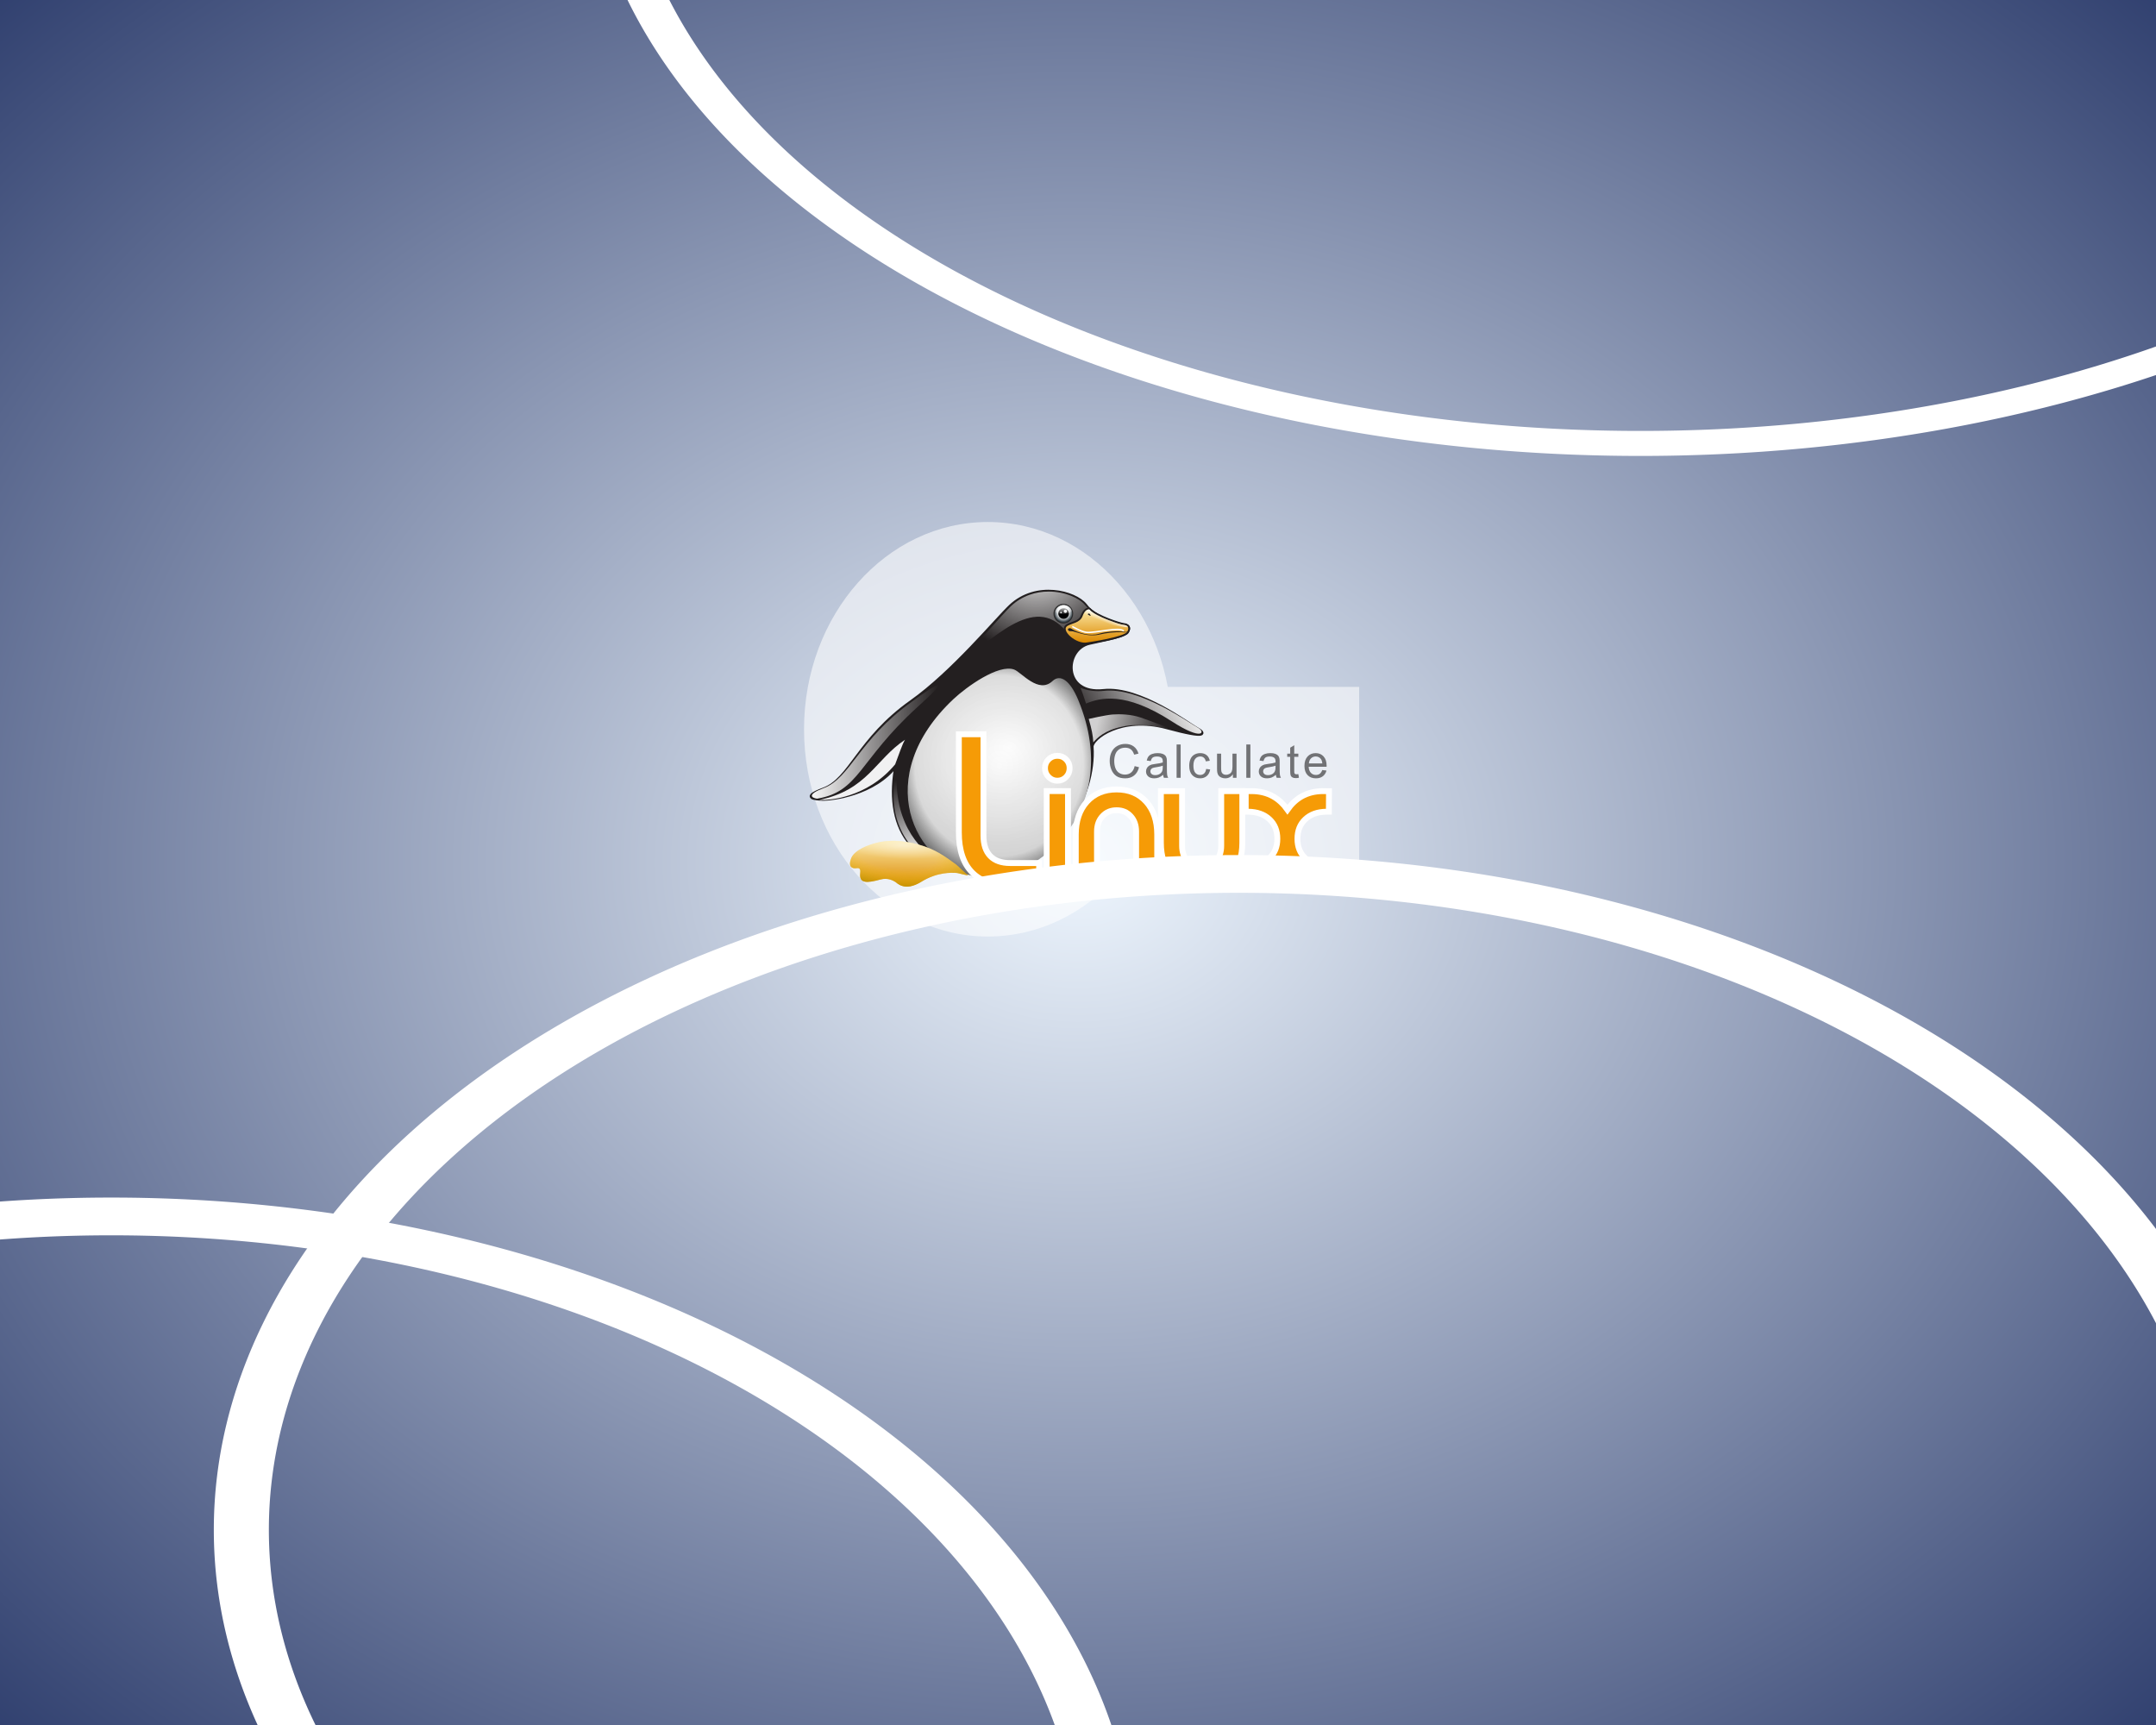 <?xml version="1.0" encoding="UTF-8" standalone="no"?>
<!-- Created with Inkscape (http://www.inkscape.org/) -->
<svg xmlns:dc="http://purl.org/dc/elements/1.1/" xmlns:cc="http://creativecommons.org/ns#" xmlns:rdf="http://www.w3.org/1999/02/22-rdf-syntax-ns#" xmlns:svg="http://www.w3.org/2000/svg" xmlns="http://www.w3.org/2000/svg" xmlns:xlink="http://www.w3.org/1999/xlink" xmlns:sodipodi="http://sodipodi.sourceforge.net/DTD/sodipodi-0.dtd" xmlns:inkscape="http://www.inkscape.org/namespaces/inkscape" width="1280" height="1024" id="svg6716" version="1.1" inkscape:version="0.47 r22583" sodipodi:docname="Calculate_Linux_Bootsplash.svg" inkscape:export-filename="/home/pevzi/Картинки/Vector/Calculate_Linux_Bootsplash.png" inkscape:export-xdpi="90" inkscape:export-ydpi="90">
  <defs id="defs6718">
    <linearGradient id="linearGradient7238">
      <stop style="stop-color:#eef6fe;stop-opacity:1;" offset="0" id="stop7240"/>
      <stop style="stop-color:#273768;stop-opacity:1;" offset="1" id="stop7242"/>
    </linearGradient>
    <linearGradient id="linearGradient14471">
      <stop style="stop-color:#ffffff;stop-opacity:1;" offset="0" id="stop14473"/>
      <stop style="stop-color:#ffffff;stop-opacity:0;" offset="1" id="stop14475"/>
    </linearGradient>
    <linearGradient id="linearGradient4800">
      <stop id="stop4802" offset="0" style="stop-color:#ffffff;stop-opacity:1;"/>
      <stop style="stop-color:#f0f0f0;stop-opacity:1;" offset="0.658" id="stop4804"/>
      <stop id="stop4806" offset="1" style="stop-color:#000000;stop-opacity:1;"/>
    </linearGradient>
    <linearGradient id="linearGradient6694">
      <stop id="stop6696" offset="0" style="stop-color:#000000;stop-opacity:0;"/>
      <stop style="stop-color:#000000;stop-opacity:0.142;" offset="0.665" id="stop6702"/>
      <stop id="stop6700" offset="1" style="stop-color:#000000;stop-opacity:0;"/>
    </linearGradient>
    <radialGradient fx="0" fy="0" cx="0" cy="0" r="1" gradientUnits="userSpaceOnUse" gradientTransform="matrix(9.068,0.488,0.465,-8.648,30.613,15.158)" spreadMethod="pad" id="radialGradient1362">
      <stop style="stop-color:#fbe8a6;stop-opacity:1;" offset="0" id="stop1364"/>
      <stop style="stop-color:#dc8900;stop-opacity:1;" offset="1" id="stop1366"/>
    </radialGradient>
    <linearGradient id="linearGradient4782">
      <stop style="stop-color:#e6a900;stop-opacity:0;" offset="0" id="stop4786"/>
      <stop id="stop4790" offset="0.403" style="stop-color:#ffc711;stop-opacity:0;"/>
      <stop id="stop4788" offset="1" style="stop-color:#a58500;stop-opacity:1;"/>
    </linearGradient>
    <linearGradient id="linearGradient4759">
      <stop style="stop-color:#ffffff;stop-opacity:0.722" offset="0" id="stop4761"/>
      <stop style="stop-color:#ffffff;stop-opacity:0;" offset="1" id="stop4763"/>
    </linearGradient>
    
    <linearGradient id="linearGradient14485">
      <stop style="stop-color:#ffffff;stop-opacity:1;" offset="0" id="stop14487"/>
      <stop id="stop14493" offset="0.596" style="stop-color:#e2e4e5;stop-opacity:1;"/>
      <stop style="stop-color:#323e45;stop-opacity:1;" offset="1" id="stop14489"/>
    </linearGradient>
    
    <linearGradient id="linearGradient4629">
      <stop id="stop4631" offset="0" style="stop-color:#ffffff;stop-opacity:0.791;"/>
      <stop id="stop4633" offset="1" style="stop-color:#ffffff;stop-opacity:0;"/>
    </linearGradient>
    <radialGradient id="radialGradient4699" spreadMethod="pad" gradientTransform="matrix(9.068,0.488,0.465,-8.648,30.613,15.158)" gradientUnits="userSpaceOnUse" r="1" cy="0" cx="0" fy="0" fx="0">
      <stop id="stop4701" offset="0" style="stop-color:#fdd18b;stop-opacity:1;"/>
      <stop id="stop4703" offset="1" style="stop-color:#f69b06;stop-opacity:1;"/>
    </radialGradient>
    <radialGradient inkscape:collect="always" xlink:href="#linearGradient14471" id="radialGradient7705" gradientUnits="userSpaceOnUse" gradientTransform="matrix(32.883,0,0,32.883,625.21,638.635)" spreadMethod="pad" cx="-0.017" cy="-0.065" fx="-0.017" fy="-0.065" r="1"/>
    <linearGradient inkscape:collect="always" xlink:href="#linearGradient14471" id="linearGradient7707" gradientUnits="userSpaceOnUse" gradientTransform="matrix(-31.224,18.779,-18.779,-31.224,673.788,680.475)" spreadMethod="pad" x1="-0.054" y1="0.003" x2="1" y2="0"/>
    <linearGradient inkscape:collect="always" xlink:href="#linearGradient14471" id="linearGradient7709" gradientUnits="userSpaceOnUse" gradientTransform="matrix(-6.68,-10.673,10.673,-6.68,581.02,723.983)" spreadMethod="pad" x1="-1.217" y1="-0.411" x2="1" y2="0"/>
    <linearGradient inkscape:collect="always" xlink:href="#linearGradient14471" id="linearGradient7711" gradientUnits="userSpaceOnUse" gradientTransform="matrix(43.251,-0.134,0.134,43.251,548.088,699.413)" spreadMethod="pad" x1="-0.029" y1="-0.002" x2="1" y2="0"/>
    <radialGradient inkscape:collect="always" xlink:href="#linearGradient4800" id="radialGradient7713" gradientUnits="userSpaceOnUse" gradientTransform="matrix(1.733,0.163,0.175,-1.866,501.751,765.019)" cx="59.995" cy="36.043" fx="59.995" fy="36.043" r="24.996"/>
    <radialGradient inkscape:collect="always" xlink:href="#linearGradient6694" id="radialGradient7715" gradientUnits="userSpaceOnUse" gradientTransform="matrix(3.291,-0.461,-0.352,-2.515,429.172,828.417)" cx="60.849" cy="39.487" fx="60.849" fy="39.487" r="24.996"/>
    <linearGradient inkscape:collect="always" xlink:href="#radialGradient1362" id="linearGradient7717" gradientUnits="userSpaceOnUse" gradientTransform="matrix(1.25,0,0,-1.25,538.878,751.703)" x1="83.787" y1="78.007" x2="83.898" y2="68.98"/>
    <linearGradient inkscape:collect="always" xlink:href="#radialGradient1362" id="linearGradient7719" gradientUnits="userSpaceOnUse" gradientTransform="matrix(1.25,0,0,-1.25,538.878,751.703)" x1="32.401" y1="14.913" x2="32.192" y2="2.431"/>
    <radialGradient inkscape:collect="always" xlink:href="#linearGradient4782" id="radialGradient7721" gradientUnits="userSpaceOnUse" gradientTransform="matrix(2.106,0.23,0.092,-0.837,513.457,739.126)" cx="29.773" cy="10.544" fx="29.773" fy="10.544" r="16.124"/>
    <radialGradient inkscape:collect="always" xlink:href="#linearGradient4759" id="radialGradient7723" gradientUnits="userSpaceOnUse" gradientTransform="matrix(1.25,0.024,0.005,-0.291,538.785,740.738)" cx="32.346" cy="23.794" fx="32.346" fy="23.794" r="16.124"/>
    <linearGradient inkscape:collect="always" xlink:href="#linearGradient14471" id="linearGradient7725" gradientUnits="userSpaceOnUse" gradientTransform="matrix(-0.314,0.719,-0.719,-0.314,648.449,658.148)" spreadMethod="pad" x1="-1.832" y1="-0.087" x2="0.834" y2="-0.171"/>
    <radialGradient inkscape:collect="always" xlink:href="#linearGradient14485" id="radialGradient7727" gradientUnits="userSpaceOnUse" gradientTransform="matrix(1.088,0.006,-0.007,1.144,-8.46,-2.183)" cx="96.743" cy="10.966" fx="96.743" fy="10.966" r="1.165"/>
    <linearGradient inkscape:collect="always" xlink:href="#linearGradient14471" id="linearGradient7729" gradientUnits="userSpaceOnUse" gradientTransform="translate(534.106,641.737)" x1="99.781" y1="11" x2="99.781" y2="14.323"/>
    <linearGradient inkscape:collect="always" xlink:href="#linearGradient4629" id="linearGradient7731" gradientUnits="userSpaceOnUse" gradientTransform="translate(538.878,645.404)" x1="106.625" y1="46.737" x2="129.938" y2="52.143"/>
    <linearGradient inkscape:collect="always" xlink:href="#radialGradient4699" id="linearGradient7733" gradientUnits="userSpaceOnUse" x1="137.055" y1="29.265" x2="137.055" y2="1.722"/>
    <linearGradient inkscape:collect="always" xlink:href="#radialGradient4699" id="linearGradient7735" gradientUnits="userSpaceOnUse" x1="55.975" y1="43.958" x2="56.087" y2="2.522"/>
    <linearGradient inkscape:collect="always" xlink:href="#radialGradient4699" id="linearGradient7737" gradientUnits="userSpaceOnUse" x1="74.329" y1="38.893" x2="74.329" y2="1.722"/>
    <linearGradient inkscape:collect="always" xlink:href="#radialGradient4699" id="linearGradient7739" gradientUnits="userSpaceOnUse" x1="90.474" y1="29.718" x2="90.474" y2="1.722"/>
    <linearGradient inkscape:collect="always" xlink:href="#radialGradient4699" id="linearGradient7741" gradientUnits="userSpaceOnUse" x1="113.674" y1="29.265" x2="113.674" y2="1.268"/>
    <radialGradient inkscape:collect="always" xlink:href="#linearGradient7238" id="radialGradient7743" cx="640" cy="540.362" fx="640" fy="540.362" r="638.619" gradientTransform="matrix(1.49,5.425218e-8,-4.384462e-8,1.204,-313.679,-110.376)" gradientUnits="userSpaceOnUse"/>
    
    
    
    
    
  </defs>
  
  
  <g inkscape:label="Layer 1" inkscape:groupmode="layer" id="layer1" transform="translate(0,-28.362)">
    <rect style="fill:url(#radialGradient7743);fill-opacity:1;stroke:none" id="rect6726" width="1280" height="1024" x="0" y="28.362"/>
    <g id="g7874" style="opacity:0.57;filter:url(#filter7886)" transform="matrix(0.889,0,0,0.889,42.704,-2.818)">
      <path transform="translate(-66.67,-2.953)" d="m 801.051,524.985 c 0,76.431 -54.95,138.391 -122.734,138.391 -67.784,0 -122.734,-61.96 -122.734,-138.391 0,-76.431 54.95,-138.391 122.734,-138.391 67.784,0 122.734,61.96 122.734,138.391 z" sodipodi:ry="138.3909" sodipodi:rx="122.73353" sodipodi:cy="524.98462" sodipodi:cx="678.31744" id="path7868" style="fill:#ffffff;fill-opacity:1;stroke:none" sodipodi:type="arc"/>
      <rect transform="translate(0,28.362)" y="465.386" x="686.904" height="133.34" width="172.736" id="rect7872" style="fill:#ffffff;fill-opacity:1;stroke:none"/>
    </g>
    <g id="g7664" transform="matrix(1.742,0,0,1.742,-472.87,-749.497)">
      <path d="m 655.486,659.902 c 0,0 -10.449,-1.894 -14.152,-7.109 -3.553,-4.414 -16.686,-7.959 -25.509,0.351 -4.749,4.478 -19.587,22.503 -33.78,32.557 -18.059,12.797 -20.7,26.419 -29.89,29.825 -7.919,2.935 -2.322,3.159 -0.546,3.243 3.045,0.144 17.996,-1.575 25.361,-11.665 -3.796,19.716 3.334,37.812 33.514,35.326 21.636,-1.78 34.195,-25.014 33.049,-41.369 -0.203,-2.89 9.856,-10.938 25.67,-6.649 14.35,3.894 12.602,1.805 10.072,0.469 -2.529,-1.335 -19.419,-14.25 -31.726,-12.918 -14.268,1.546 -13.643,-14.328 -4.855,-16.326 8.036,-1.829 14.921,-2.774 12.793,-5.736" style="fill:#231f20;fill-opacity:1;fill-rule:nonzero;stroke:none" id="path24"/>
      <path d="m 655.486,659.902 c 0,0 -10.449,-1.894 -14.152,-7.109 -3.553,-4.414 -16.686,-7.959 -25.509,0.351 -4.749,4.478 -19.587,22.503 -33.78,32.557 -18.059,12.797 -20.7,26.419 -29.89,29.825 -7.919,2.935 -2.322,3.159 -0.546,3.243 3.045,0.144 17.996,-1.575 25.361,-11.665 -3.796,19.716 3.334,37.812 33.514,35.326 21.636,-1.78 34.195,-25.014 33.049,-41.369 -0.203,-2.89 9.856,-10.938 25.67,-6.649 14.35,3.894 12.602,1.805 10.072,0.469 -2.529,-1.335 -19.419,-14.25 -31.726,-12.918 -14.268,1.546 -13.643,-14.328 -4.855,-16.326 8.036,-1.829 14.921,-2.774 12.793,-5.736 z" style="fill:none;stroke:#231f20;stroke-width:1.25;stroke-linecap:round;stroke-linejoin:round;stroke-miterlimit:4;stroke-opacity:1;stroke-dasharray:none" id="path28"/>
      <path id="path48" style="fill:url(#radialGradient7705);fill-opacity:1;stroke:none" d="m 615.93,653.145 c -3.236,3.051 -10.896,12.758 -21.043,21.457 l 0,0 c -4.746,4.071 1.147,-0.311 2.5,-1.249 l 0,0 c 11.549,-7.997 26.504,-25.059 37.336,-11.725 l 0,0 c 7.086,8.721 21.99,-0.815 21.485,-1.906 l 0,0 c 0,0 -11.32,-2.516 -14.875,-6.929 l 0,0 c -1.989,-2.47 -6.946,-4.669 -12.471,-4.669 l 0,0 c -4.349,0 -9.047,1.36 -12.932,5.02"/>
      <path id="path68" style="fill:url(#linearGradient7707);fill-opacity:1;stroke:none" d="m 641.58,686.296 c 4.765,-1.992 13.301,-4.251 29.239,6.06 l 0,0 c 10.645,6.889 11.474,3.524 8.945,2.189 l 0,0 c -2.529,-1.336 -19.919,-14.026 -32.215,-12.58 l 0,0 c -2.301,0.271 -5.695,-0.044 -7.844,-1.06 l 0,0 c 0.625,1.562 1.094,2.969 1.875,5.391"/>
      <path id="path88" style="fill:url(#linearGradient7709);fill-opacity:1;stroke:none" d="m 589.976,741.69 c 0.939,0.554 1.288,0.515 1.749,0.477 l 0,0 c 0.386,-0.033 0.853,-0.065 1.809,0.249 l 0,0 c -0.163,-0.789 -0.419,-0.726 -0.681,-0.662 l 0,0 c -0.301,0.072 -0.61,0.145 -0.789,-1.081 l 0,0 C 583.525,735.486 575.837,725.576 577.156,708.106 l 0,0 c -3.351,13.975 0.335,25.767 12.82,33.584"/>
      <path id="path108" style="fill:url(#linearGradient7711);fill-opacity:1;stroke:none" d="m 582.188,685.677 c -18.017,12.854 -20.894,26.008 -30.071,29.441 l 0,0 c -5.771,2.161 -4.077,3.328 -2.199,3.578 l 0,0 c 14.39,-2.364 14.127,-12.876 33.911,-30.94 l 0,0 c 6.359,-5.72 8.036,-7.761 7.284,-7.763 l 0,0 c -0.874,0 -5.02,2.749 -8.925,5.684"/>
      <path d="m 579.895,698.615 c -10.179,6.765 -12.79,17.154 -29.286,20.517 3.045,0.179 16.267,-0.524 25.925,-12.139 1.281,-3.369 2.428,-6.89 3.361,-8.379" style="fill:#f1f1f2;fill-opacity:1;fill-rule:nonzero;stroke:none" id="path222"/>
      <path d="m 596.417,684.752 c 4.386,-4.114 15.285,-11.992 20.648,-10.062 2.541,0.915 8.275,8.445 13.119,3.914 2.586,-2.419 5.93,-0.349 8.766,6.521 4.062,9.844 5.024,18.718 3.916,26.448 -1.11,7.73 -4.29,14.311 -8.512,19.573 -8.445,10.52 -21.06,15.75 -29.611,14.27 -11.23,-1.941 -20.299,-10.551 -23.066,-21.954 -1.385,-5.702 -1.194,-12.101 1.091,-18.714 2.284,-6.612 6.662,-13.439 13.65,-19.995" style="fill:url(#radialGradient7713);fill-opacity:1;fill-rule:nonzero;stroke:none" id="path226"/>
      <path id="path6690" style="fill:url(#radialGradient7715);fill-opacity:1;fill-rule:nonzero;stroke:none" d="m 596.417,684.752 c 4.386,-4.114 15.285,-11.992 20.648,-10.062 2.541,0.915 8.275,8.445 13.119,3.914 2.586,-2.419 5.93,-0.349 8.766,6.521 4.062,9.844 5.024,18.718 3.916,26.448 -1.11,7.73 -4.29,14.311 -8.512,19.573 -8.445,10.52 -21.06,15.75 -29.611,14.27 -11.23,-1.941 -20.299,-10.551 -23.066,-21.954 -1.385,-5.702 -1.194,-12.101 1.091,-18.714 2.284,-6.612 6.662,-13.439 13.65,-19.995"/>
      <path d="m 642.888,654.075 c -0.624,-0.479 -2.029,0.154 -2.757,2.236 -0.767,2.195 -3.438,2.291 -5,3.229 -2.998,1.799 3.083,7.101 6.976,6.215 0,0 12.509,-1.791 13.722,-3.689 1.213,-1.898 -0.158,-2.795 -1.213,-2.847 -1.055,-0.053 -9.227,-2.636 -11.728,-5.144 z" style="fill:url(#linearGradient7717);fill-opacity:1;stroke:#231f20;stroke-width:0.625;stroke-linecap:round;stroke-linejoin:round;stroke-miterlimit:4;stroke-opacity:1;stroke-dasharray:none" id="path466"/>
      <path d="m 635.402,661.034 0,0 c 0.028,-0.315 0.335,-0.43 0.634,-0.438 0.17,-0.002 0.355,0.045 0.52,0.159 1.1,0.756 4.065,2.081 7.035,2.076 0.825,0.003 1.65,-0.101 2.441,-0.338 2.539,-0.777 5.574,-0.826 6.414,-0.826 0.84,0 2.636,0.215 2.636,0.215 1.363,-0.022 1.367,-0.996 1.153,-1.856 l -0.527,-0.625 c 0,0 0.938,0.235 0.879,1.426 -0.116,1.621 -2.05,1.163 -3.085,1.133 -2.051,-0.059 -5.02,0.235 -7.579,0.858 -0.825,0.246 -2.539,0.198 -2.539,0.198 -2.341,-10e-4 -5.545,-1.198 -5.996,-1.27 -0.801,-0.292 -1.778,0.196 -1.985,-0.711" style="fill:#231f20;fill-opacity:1;fill-rule:nonzero;stroke:none" id="path1006"/>
      <path d="m 586.627,734.995 c -5.003,-1.695 -10.88,-2.667 -16.481,-1.249 -2.502,0.634 -7.115,2.199 -8.509,4.997 -1.387,3.389 0.429,3.66 1.202,3.692 0.774,0.033 2.051,-0.627 1.785,1.595 -0.43,3.591 2.194,3.493 6.912,2.208 2.611,-0.711 4.505,0.494 5.064,0.831 0.559,0.339 3.164,3.431 8.801,-0.029 5.605,-3.445 10.446,-3.107 11.885,-3.051 0.944,0.039 3.708,1.015 4.154,0.719 -0.721,-0.135 -3.277,-2.969 -4.239,-3.646 -2.098,-1.472 -5.577,-4.374 -10.575,-6.067" style="fill:url(#linearGradient7719);fill-opacity:1;fill-rule:nonzero;stroke:none" id="path1308"/>
      <path d="m 586.627,734.995 c -5.003,-1.695 -10.88,-2.667 -16.481,-1.249 -2.502,0.634 -7.115,2.199 -8.509,4.997 -1.387,3.389 0.429,3.66 1.202,3.692 0.774,0.033 2.051,-0.627 1.785,1.595 -0.43,3.591 2.194,3.493 6.912,2.208 2.611,-0.711 4.505,0.494 5.064,0.831 0.559,0.339 3.164,3.431 8.801,-0.029 5.605,-3.445 10.446,-3.107 11.885,-3.051 0.944,0.039 3.708,1.015 4.154,0.719 -0.721,-0.135 -3.277,-2.969 -4.239,-3.646 -2.098,-1.472 -5.577,-4.374 -10.575,-6.067" style="fill:url(#radialGradient7721);fill-opacity:1;fill-rule:nonzero;stroke:none" id="path4778"/>
      <path id="path4753" style="opacity:0.704;fill:url(#radialGradient7723);fill-opacity:1;fill-rule:nonzero;stroke:none" d="m 586.627,734.995 c -5.003,-1.695 -10.88,-2.667 -16.481,-1.249 -2.502,0.634 -7.115,2.199 -8.509,4.997 -1.387,3.389 0.429,3.66 1.202,3.692 0.774,0.033 2.051,-0.627 1.785,1.595 -0.43,3.591 2.194,3.493 6.912,2.208 2.611,-0.711 4.505,0.494 5.064,0.831 0.559,0.339 3.164,3.431 8.801,-0.029 5.605,-3.445 10.446,-3.107 11.885,-3.051 0.944,0.039 3.708,1.015 4.154,0.719 -0.721,-0.135 -3.277,-2.969 -4.239,-3.646 -2.098,-1.472 -5.577,-4.374 -10.575,-6.067"/>
      <path sodipodi:nodetypes="cazzzsccac" id="path1026" style="fill:url(#linearGradient7725);fill-opacity:1;stroke:none" d="m 640.999,655.319 c -0.117,1.406 3.694,2.542 5.779,3.296 2.878,1.041 9.003,1.875 9.04,1.608 0.037,-0.267 -0.651,-0.613 -0.853,-0.652 l -1.553,-0.305 c -1.132,-0.222 -3.205,-1.08 -5.02,-1.768 -1.952,-0.74 -4.857,-2.211 -5.513,-3.133 l 0,0 c -0.162,-0.268 -0.475,-0.152 -0.699,-0.083 -0.5,0.155 -0.974,0.647 -1.18,1.036"/>
      <path d="m 642.228,655.761 c -0.133,0.241 0.169,0.297 0.4,0.426 0.233,0.129 0.286,0.175 0.459,0.21 0.166,0.033 0.007,-0.314 -0.18,-0.586 -0.184,-0.268 -0.544,-0.29 -0.679,-0.05" style="fill:#231f20;fill-opacity:1;fill-rule:nonzero;stroke:none" id="path4652"/>
      <path sodipodi:type="arc" style="opacity:0.759;fill:#000000;fill-opacity:1;stroke:none;filter:url(#filter14593)" id="path14527" sodipodi:cx="96.743141" sodipodi:cy="11.177968" sodipodi:rx="1.1651309" sodipodi:ry="1.1651309" d="m 97.908,11.178 c 0,0.643 -0.522,1.165 -1.165,1.165 -0.643,0 -1.165,-0.522 -1.165,-1.165 0,-0.643 0.522,-1.165 1.165,-1.165 0.643,0 1.165,0.522 1.165,1.165 z" transform="matrix(2.885,0,0,2.885,354.731,623.389)"/>
      <path transform="matrix(2.552,0,0,2.552,387.037,627.185)" d="m 97.908,11.178 c 0,0.643 -0.522,1.165 -1.165,1.165 -0.643,0 -1.165,-0.522 -1.165,-1.165 0,-0.643 0.522,-1.165 1.165,-1.165 0.643,0 1.165,0.522 1.165,1.165 z" sodipodi:ry="1.1651309" sodipodi:rx="1.1651309" sodipodi:cy="11.177968" sodipodi:cx="96.743141" id="path13697" style="fill:url(#radialGradient7727);fill-opacity:1;stroke:none" sodipodi:type="arc"/>
      <path d="m 635.757,655.601 c 0,-1.002 -0.811,-1.812 -1.812,-1.812 -1.005,0 -1.816,0.81 -1.816,1.812 0,1.002 0.811,1.816 1.816,1.816 1.001,0 1.812,-0.814 1.812,-1.816" style="fill:#000000;fill-opacity:1;fill-rule:nonzero;stroke:none" id="path1276"/>
      <path d="m 635.1,654.84 c 0,-0.305 -0.245,-0.552 -0.549,-0.552 -0.305,0 -0.551,0.247 -0.551,0.552 0,0.304 0.246,0.547 0.551,0.547 0.304,0 0.549,-0.244 0.549,-0.547" style="fill:#ffffff;fill-opacity:1;fill-rule:nonzero;stroke:none" id="path1280"/>
      <path d="m 633.336,655.276 c 0,-0.151 -0.122,-0.278 -0.274,-0.278 -0.152,0 -0.275,0.126 -0.275,0.278 0,0.151 0.122,0.274 0.275,0.274 0.151,0 0.274,-0.122 0.274,-0.274" style="fill:#ffffff;fill-opacity:1;fill-rule:nonzero;stroke:none" id="path1284"/>
      <path sodipodi:nodetypes="czszc" id="path14495" d="m 633.919,652.737 c -1.3,0 -2.488,0.931 -2.781,2 -0.293,1.069 2.294,1.077 2.625,1.086 0.682,0.019 3.175,-0.395 2.875,-1.336 -0.3,-0.941 -1.512,-1.75 -2.719,-1.75 z" style="fill:url(#linearGradient7729);fill-opacity:1;stroke:none"/>
      <path sodipodi:nodetypes="csc" id="path14605" d="m 78.409,73.347 c 0,0 2.478,-1.46 3.879,-1.602 2.366,-0.241 9.138,1.617 10.154,0.358" style="fill:none;stroke:#ffffff;stroke-width:0.4;stroke-linecap:butt;stroke-linejoin:miter;stroke-miterlimit:4;stroke-opacity:1;stroke-dasharray:none;filter:url(#filter14731)" transform="matrix(1.25,0,0,-1.25,538.878,751.703)"/>
      <path sodipodi:nodetypes="cssscsscc" id="path4619" d="m 642.503,691.516 c 0,0 5.881,-1.332 8.062,-1.5 2.438,-0.188 6.312,-0.125 9.75,1.062 3.214,1.11 9.875,3.688 10.5,3.938 0.625,0.25 1.75,0.75 1.75,0.75 0,0 -7.754,-1.983 -9.875,-2.062 -6.13,-0.23 -7.03,0.104 -8.688,0.438 -6.234,1.254 -8.688,3.984 -9.938,5.359 -0.117,-2.253 -0.528,-4.409 -1.562,-7.984 z" style="fill:url(#linearGradient7731);fill-opacity:1;stroke:none"/>
      <g id="g13676" transform="matrix(1.25,0,0,-1.25,538.878,751.703)">
        <path id="path4656" style="fill:#717275;fill-opacity:1;fill-rule:nonzero;stroke:none" d="m 95.42,35.284 1.199,-0.308 c -0.252,-0.985 -0.702,-1.736 -1.354,-2.255 -0.654,-0.52 -1.449,-0.774 -2.393,-0.774 -0.975,0 -1.768,0.193 -2.378,0.591 -0.614,0.403 -1.077,0.975 -1.396,1.731 -0.32,0.759 -0.481,1.569 -0.481,2.44 0,0.941 0.181,1.765 0.541,2.471 0.362,0.707 0.875,1.241 1.538,1.606 0.665,0.364 1.397,0.548 2.194,0.548 0.907,0 1.668,-0.236 2.286,-0.696 0.615,-0.458 1.047,-1.113 1.289,-1.951 l -1.18,-0.279 c -0.209,0.662 -0.514,1.145 -0.913,1.443 -0.399,0.303 -0.901,0.454 -1.506,0.454 -0.696,0 -1.276,-0.17 -1.743,-0.5 -0.468,-0.334 -0.796,-0.787 -0.983,-1.351 -0.192,-0.564 -0.284,-1.144 -0.284,-1.743 0,-0.769 0.111,-1.446 0.335,-2.02 0.224,-0.576 0.573,-1.008 1.044,-1.292 0.474,-0.286 0.989,-0.429 1.539,-0.429 0.67,0 1.238,0.194 1.703,0.585 0.466,0.386 0.781,0.961 0.943,1.729"/>
        <path id="path4660" style="fill:#717275;fill-opacity:1;fill-rule:nonzero;stroke:none" d="m 103.086,35.398 c -0.403,-0.163 -1.008,-0.304 -1.813,-0.421 -0.458,-0.064 -0.783,-0.142 -0.97,-0.225 -0.191,-0.081 -0.335,-0.2 -0.44,-0.359 -0.101,-0.157 -0.152,-0.335 -0.152,-0.529 0,-0.293 0.109,-0.545 0.336,-0.74 0.223,-0.202 0.552,-0.301 0.984,-0.301 0.427,0 0.808,0.096 1.143,0.279 0.333,0.192 0.576,0.449 0.735,0.775 0.118,0.252 0.177,0.622 0.177,1.115 l 0,0.406 z m 0.095,-2.487 c -0.412,-0.356 -0.81,-0.599 -1.191,-0.748 -0.379,-0.139 -0.788,-0.211 -1.224,-0.211 -0.722,0 -1.275,0.174 -1.659,0.527 -0.39,0.355 -0.583,0.803 -0.583,1.352 0,0.322 0.072,0.619 0.219,0.884 0.145,0.266 0.337,0.481 0.574,0.641 0.238,0.16 0.503,0.281 0.802,0.365 0.218,0.057 0.545,0.115 0.988,0.17 0.895,0.104 1.555,0.231 1.979,0.383 0.005,0.15 0.009,0.25 0.009,0.293 0,0.451 -0.107,0.772 -0.317,0.959 -0.284,0.248 -0.705,0.375 -1.266,0.375 -0.522,0 -0.907,-0.09 -1.158,-0.275 -0.247,-0.186 -0.433,-0.511 -0.551,-0.973 l -1.088,0.147 c 0.1,0.466 0.263,0.845 0.489,1.13 0.225,0.29 0.555,0.506 0.983,0.66 0.425,0.156 0.923,0.237 1.486,0.237 0.559,0 1.016,-0.067 1.365,-0.2 0.349,-0.133 0.608,-0.3 0.772,-0.498 0.165,-0.203 0.279,-0.452 0.346,-0.757 0.037,-0.196 0.055,-0.537 0.055,-1.032 l 0,-1.485 c 0,-1.034 0.022,-1.692 0.072,-1.972 0.045,-0.271 0.139,-0.533 0.282,-0.785 l -1.166,0 c -0.112,0.235 -0.188,0.502 -0.218,0.813"/>
        <path d="m 106.857,41.178 1.109,0 0,-9.08 -1.109,0 0,9.08 z" style="fill:#717275;fill-opacity:1;fill-rule:nonzero;stroke:none" id="path4662"/>
        <path id="path4666" style="fill:#717275;fill-opacity:1;fill-rule:nonzero;stroke:none" d="m 114.915,34.508 1.095,-0.143 c -0.119,-0.756 -0.427,-1.349 -0.917,-1.777 -0.492,-0.426 -1.096,-0.637 -1.813,-0.637 -0.897,0 -1.618,0.293 -2.164,0.882 -0.547,0.589 -0.816,1.433 -0.816,2.53 0,0.711 0.115,1.331 0.35,1.865 0.236,0.532 0.592,0.933 1.071,1.201 0.48,0.263 1.002,0.397 1.565,0.397 0.713,0 1.297,-0.181 1.748,-0.543 0.453,-0.363 0.744,-0.875 0.871,-1.539 l -1.082,-0.169 c -0.101,0.443 -0.285,0.775 -0.545,1.001 -0.261,0.221 -0.577,0.333 -0.949,0.333 -0.559,0 -1.015,-0.202 -1.363,-0.606 -0.349,-0.402 -0.526,-1.039 -0.526,-1.911 0,-0.882 0.17,-1.525 0.506,-1.925 0.338,-0.399 0.78,-0.596 1.323,-0.596 0.436,0 0.799,0.128 1.091,0.4 0.293,0.265 0.478,0.68 0.555,1.237"/>
        <path id="path4670" style="fill:#717275;fill-opacity:1;fill-rule:nonzero;stroke:none" d="m 122.204,32.098 0,0.966 c -0.51,-0.744 -1.204,-1.112 -2.081,-1.112 -0.385,0 -0.748,0.072 -1.081,0.22 -0.338,0.148 -0.586,0.338 -0.748,0.561 -0.163,0.223 -0.274,0.502 -0.341,0.827 -0.049,0.218 -0.07,0.563 -0.07,1.039 l 0,4.076 1.113,0 0,-3.646 c 0,-0.579 0.022,-0.976 0.068,-1.179 0.069,-0.291 0.215,-0.522 0.444,-0.691 0.225,-0.166 0.506,-0.248 0.841,-0.248 0.332,0 0.644,0.085 0.935,0.257 0.293,0.169 0.501,0.405 0.622,0.7 0.121,0.294 0.182,0.724 0.182,1.28 l 0,3.527 1.109,0 0,-6.577 -0.993,0 z"/>
        <path d="m 125.862,41.178 1.112,0 0,-9.08 -1.112,0 0,9.08 z" style="fill:#717275;fill-opacity:1;fill-rule:nonzero;stroke:none" id="path4672"/>
        <path id="path4676" style="fill:#717275;fill-opacity:1;fill-rule:nonzero;stroke:none" d="m 133.831,35.398 c -0.404,-0.163 -1.011,-0.304 -1.814,-0.421 -0.459,-0.064 -0.783,-0.142 -0.972,-0.225 -0.19,-0.081 -0.335,-0.2 -0.439,-0.359 -0.102,-0.157 -0.152,-0.335 -0.152,-0.529 0,-0.293 0.111,-0.545 0.336,-0.74 0.224,-0.202 0.553,-0.301 0.985,-0.301 0.427,0 0.808,0.096 1.142,0.279 0.334,0.192 0.577,0.449 0.732,0.775 0.12,0.252 0.182,0.622 0.182,1.115 l 0,0.406 z m 0.091,-2.487 c -0.41,-0.356 -0.808,-0.599 -1.187,-0.748 -0.38,-0.139 -0.79,-0.211 -1.227,-0.211 -0.72,0 -1.274,0.174 -1.659,0.527 -0.388,0.355 -0.581,0.803 -0.581,1.352 0,0.322 0.073,0.619 0.219,0.884 0.147,0.266 0.337,0.481 0.575,0.641 0.236,0.16 0.501,0.281 0.799,0.365 0.218,0.057 0.547,0.115 0.988,0.17 0.896,0.104 1.557,0.231 1.982,0.383 0.002,0.15 0.004,0.25 0.004,0.293 0,0.451 -0.103,0.772 -0.315,0.959 -0.285,0.248 -0.706,0.375 -1.265,0.375 -0.523,0 -0.906,-0.09 -1.157,-0.275 -0.247,-0.186 -0.431,-0.511 -0.553,-0.973 l -1.085,0.147 c 0.097,0.466 0.263,0.845 0.486,1.13 0.227,0.29 0.556,0.506 0.983,0.66 0.428,0.156 0.923,0.237 1.488,0.237 0.559,0 1.014,-0.067 1.363,-0.2 0.349,-0.133 0.607,-0.3 0.773,-0.498 0.162,-0.203 0.278,-0.452 0.343,-0.757 0.04,-0.196 0.058,-0.537 0.058,-1.032 l 0,-1.485 c 0,-1.034 0.023,-1.692 0.069,-1.972 0.049,-0.271 0.143,-0.533 0.282,-0.785 l -1.16,0 c -0.116,0.235 -0.191,0.502 -0.223,0.813"/>
        <path id="path4680" style="fill:#717275;fill-opacity:1;fill-rule:nonzero;stroke:none" d="m 140.051,33.096 0.161,-0.984 c -0.312,-0.067 -0.594,-0.104 -0.841,-0.104 -0.404,0 -0.715,0.065 -0.939,0.196 -0.222,0.128 -0.377,0.296 -0.467,0.505 -0.09,0.209 -0.135,0.65 -0.135,1.317 l 0,3.785 -0.814,0 0,0.864 0.814,0 0,1.63 1.102,0.668 0,-2.298 1.119,0 0,-0.864 -1.119,0 0,-3.848 c 0,-0.318 0.018,-0.523 0.059,-0.615 0.039,-0.088 0.105,-0.162 0.194,-0.218 0.086,-0.049 0.213,-0.077 0.378,-0.077 0.125,0 0.285,0.015 0.488,0.043"/>
        <path id="path4684" style="fill:#717275;fill-opacity:1;fill-rule:nonzero;stroke:none" d="m 142.925,36.02 3.66,0 c -0.049,0.554 -0.188,0.969 -0.421,1.246 -0.351,0.426 -0.81,0.644 -1.376,0.644 -0.508,0 -0.937,-0.171 -1.286,-0.515 -0.348,-0.346 -0.538,-0.802 -0.577,-1.375 m 3.647,-1.809 1.15,-0.14 c -0.183,-0.671 -0.52,-1.192 -1.007,-1.561 -0.491,-0.376 -1.116,-0.558 -1.878,-0.558 -0.957,0 -1.719,0.294 -2.279,0.886 -0.563,0.593 -0.844,1.425 -0.844,2.494 0,1.107 0.285,1.963 0.853,2.578 0.567,0.61 1.303,0.917 2.21,0.917 0.877,0 1.592,-0.301 2.146,-0.901 0.556,-0.597 0.835,-1.442 0.835,-2.528 0,-0.066 -0.002,-0.163 -0.007,-0.294 l -4.887,0 c 0.04,-0.724 0.245,-1.277 0.609,-1.662 0.368,-0.385 0.827,-0.57 1.372,-0.57 0.407,0 0.754,0.101 1.042,0.318 0.288,0.211 0.517,0.556 0.685,1.021"/>
        <path id="path4688" style="fill:url(#linearGradient7733);fill-opacity:1;fill-rule:nonzero;stroke:#ffffff;stroke-width:1.6;stroke-miterlimit:4;stroke-opacity:1;stroke-dasharray:none" d="m 148.408,2.522 -0.714,0 -0.572,0 c -2.344,0 -4.407,0.489 -6.14,1.449 -1.466,0.818 -2.777,2.015 -3.903,3.569 -1.122,-1.546 -2.438,-2.739 -3.92,-3.556 -1.757,-0.971 -3.844,-1.462 -6.2,-1.462 l -0.547,0 -0.71,0 0,0.709 0,4.148 0,0.696 0.697,0.013 c 2.429,0.044 4.321,0.735 5.784,2.111 1.443,1.353 2.143,3.073 2.143,5.258 0,2.233 -0.696,3.973 -2.132,5.322 -1.429,1.342 -3.379,2.041 -5.793,2.071 l -0.699,0.011 0,0.699 0,4.196 0,0.709 0.71,0 0.846,0 c 2.262,0 4.285,-0.502 6.01,-1.493 1.452,-0.834 2.73,-2.026 3.813,-3.554 1.093,1.546 2.371,2.743 3.806,3.566 1.707,0.983 3.703,1.481 5.934,1.481 l 0.873,0 0.714,0 -0.004,-0.714 -0.027,-4.195 -0.004,-0.695 -0.695,-0.011 c -2.427,-0.033 -4.308,-0.709 -5.751,-2.071 -1.426,-1.347 -2.119,-3.087 -2.119,-5.322 0,-2.206 0.698,-3.927 2.128,-5.267 1.436,-1.353 3.367,-2.058 5.743,-2.102 l 0.692,-0.013 0.006,-0.692 0.027,-4.148 0.004,-0.713 z"/>
        <path id="path4696" style="fill:url(#linearGradient7735);fill-opacity:1;fill-rule:nonzero;stroke:#ffffff;stroke-width:1.6;stroke-miterlimit:4;stroke-opacity:1;stroke-dasharray:none" d="m 69.38,2.522 -0.708,0 -6.326,0 c -4.924,0 -8.673,1.236 -11.138,3.67 -2.467,2.438 -3.719,6.143 -3.719,11.012 l 0,26.045 0,0.709 0.708,0 5.292,0 0.709,0 0,-0.709 0,-26.911 c 0,-2.427 0.626,-4.302 1.862,-5.573 1.228,-1.266 3.036,-1.909 5.371,-1.909 l 7.241,0 0.708,0 0,-0.709 0,-4.916 0,-0.709 z"/>
        <path id="path4704" style="fill:url(#linearGradient7737);fill-opacity:1;fill-rule:nonzero;stroke:#ffffff;stroke-width:1.6;stroke-miterlimit:4;stroke-opacity:1;stroke-dasharray:none" d="m 74.34,31.301 c -0.921,0 -1.723,0.341 -2.385,1.013 -0.655,0.659 -0.987,1.474 -0.987,2.419 0,0.927 0.328,1.727 0.977,2.379 0.655,0.65 1.459,0.981 2.395,0.981 0.942,0 1.744,-0.328 2.385,-0.974 0.64,-0.64 0.965,-1.442 0.965,-2.386 0,-0.949 -0.323,-1.767 -0.955,-2.428 -0.649,-0.667 -1.455,-1.004 -2.395,-1.004 m 2.905,-28.779 -0.708,0 -4.389,0 -0.709,0 0,0.709 0,24.526 0,0.709 0.709,0 4.389,0 0.708,0 0,-0.709 0,-24.526 0,-0.709 z"/>
        <path id="path4712" style="fill:url(#linearGradient7739);fill-opacity:1;fill-rule:nonzero;stroke:#ffffff;stroke-width:1.6;stroke-miterlimit:4;stroke-opacity:1;stroke-dasharray:none" d="m 101.573,2.522 -0.709,0 -4.335,0 -0.709,0 0,0.709 0,14.178 c 0,1.768 -0.488,3.155 -1.494,4.24 -0.99,1.078 -2.242,1.602 -3.827,1.602 -1.569,0 -2.822,-0.526 -3.829,-1.604 -1.021,-1.087 -1.517,-2.474 -1.517,-4.238 l 0,-14.178 0,-0.709 -0.709,0 -4.362,0 -0.708,0 0,0.709 0,13.378 c 0,3.729 1.018,6.743 3.027,8.954 2.023,2.226 4.746,3.355 8.098,3.355 3.353,0 6.071,-1.129 8.078,-3.36 1.987,-2.211 2.996,-5.222 2.996,-8.949 l 0,-13.378 0,-0.709 z"/>
        <path id="path4720" style="fill:url(#linearGradient7741);fill-opacity:1;fill-rule:nonzero;stroke:#ffffff;stroke-width:1.6;stroke-miterlimit:4;stroke-opacity:1;stroke-dasharray:none" d="m 113.647,2.068 c -3.348,0 -6.065,1.132 -8.074,3.361 -1.989,2.202 -2.999,5.214 -2.999,8.952 l 0,13.375 0,0.709 0.71,0 4.359,0 0.71,0 0,-0.709 0,-14.176 c 0,-1.766 0.494,-3.154 1.514,-4.241 1.009,-1.077 2.262,-1.6 3.83,-1.6 1.584,0 2.838,0.521 3.828,1.595 1.008,1.089 1.496,2.478 1.496,4.246 l 0,14.176 0,0.709 0.709,0 4.335,0 0.709,0 0,-0.709 0,-13.375 c 0,-3.732 -1.013,-6.745 -3.009,-8.954 -2.022,-2.227 -4.753,-3.359 -8.118,-3.359"/>
      </g>
    </g>
    <path transform="matrix(2.179,0,0,1.494,-438.018,910.877)" d="m 503.056,153.249 a 271.731,260.619 0 1 1 -543.462,0 271.731,260.619 0 1 1 543.462,0 z" sodipodi:ry="260.61935" sodipodi:rx="271.73105" sodipodi:cy="153.2485" sodipodi:cx="231.32494" id="path7906" style="fill:none;stroke:#ffffff;stroke-width:15;stroke-miterlimit:4;stroke-opacity:1;stroke-dasharray:none;filter:url(#filter8032)" sodipodi:type="arc"/>
    <path sodipodi:type="arc" style="fill:none;stroke:#ffffff;stroke-width:15;stroke-miterlimit:4;stroke-opacity:1;stroke-dasharray:none;filter:url(#filter8024)" id="path7908" sodipodi:cx="231.32494" sodipodi:cy="153.2485" sodipodi:rx="271.73105" sodipodi:ry="260.61935" d="m 503.056,153.249 a 271.731,260.619 0 1 1 -543.462,0 271.731,260.619 0 1 1 543.462,0 z" transform="matrix(2.179,0,0,1.494,231.326,707.557)"/>
    <path transform="matrix(2.263,0,0,1.418,450.401,-295.27)" d="m 503.056,153.249 a 271.731,260.619 0 1 1 -543.462,0 271.731,260.619 0 1 1 543.462,0 z" sodipodi:ry="260.61935" sodipodi:rx="271.73105" sodipodi:cy="153.2485" sodipodi:cx="231.32494" id="path7910" style="fill:none;stroke:#ffffff;stroke-width:10.467;stroke-miterlimit:4;stroke-opacity:1;stroke-dasharray:none;filter:url(#filter8164)" sodipodi:type="arc"/>
  </g>
</svg>
